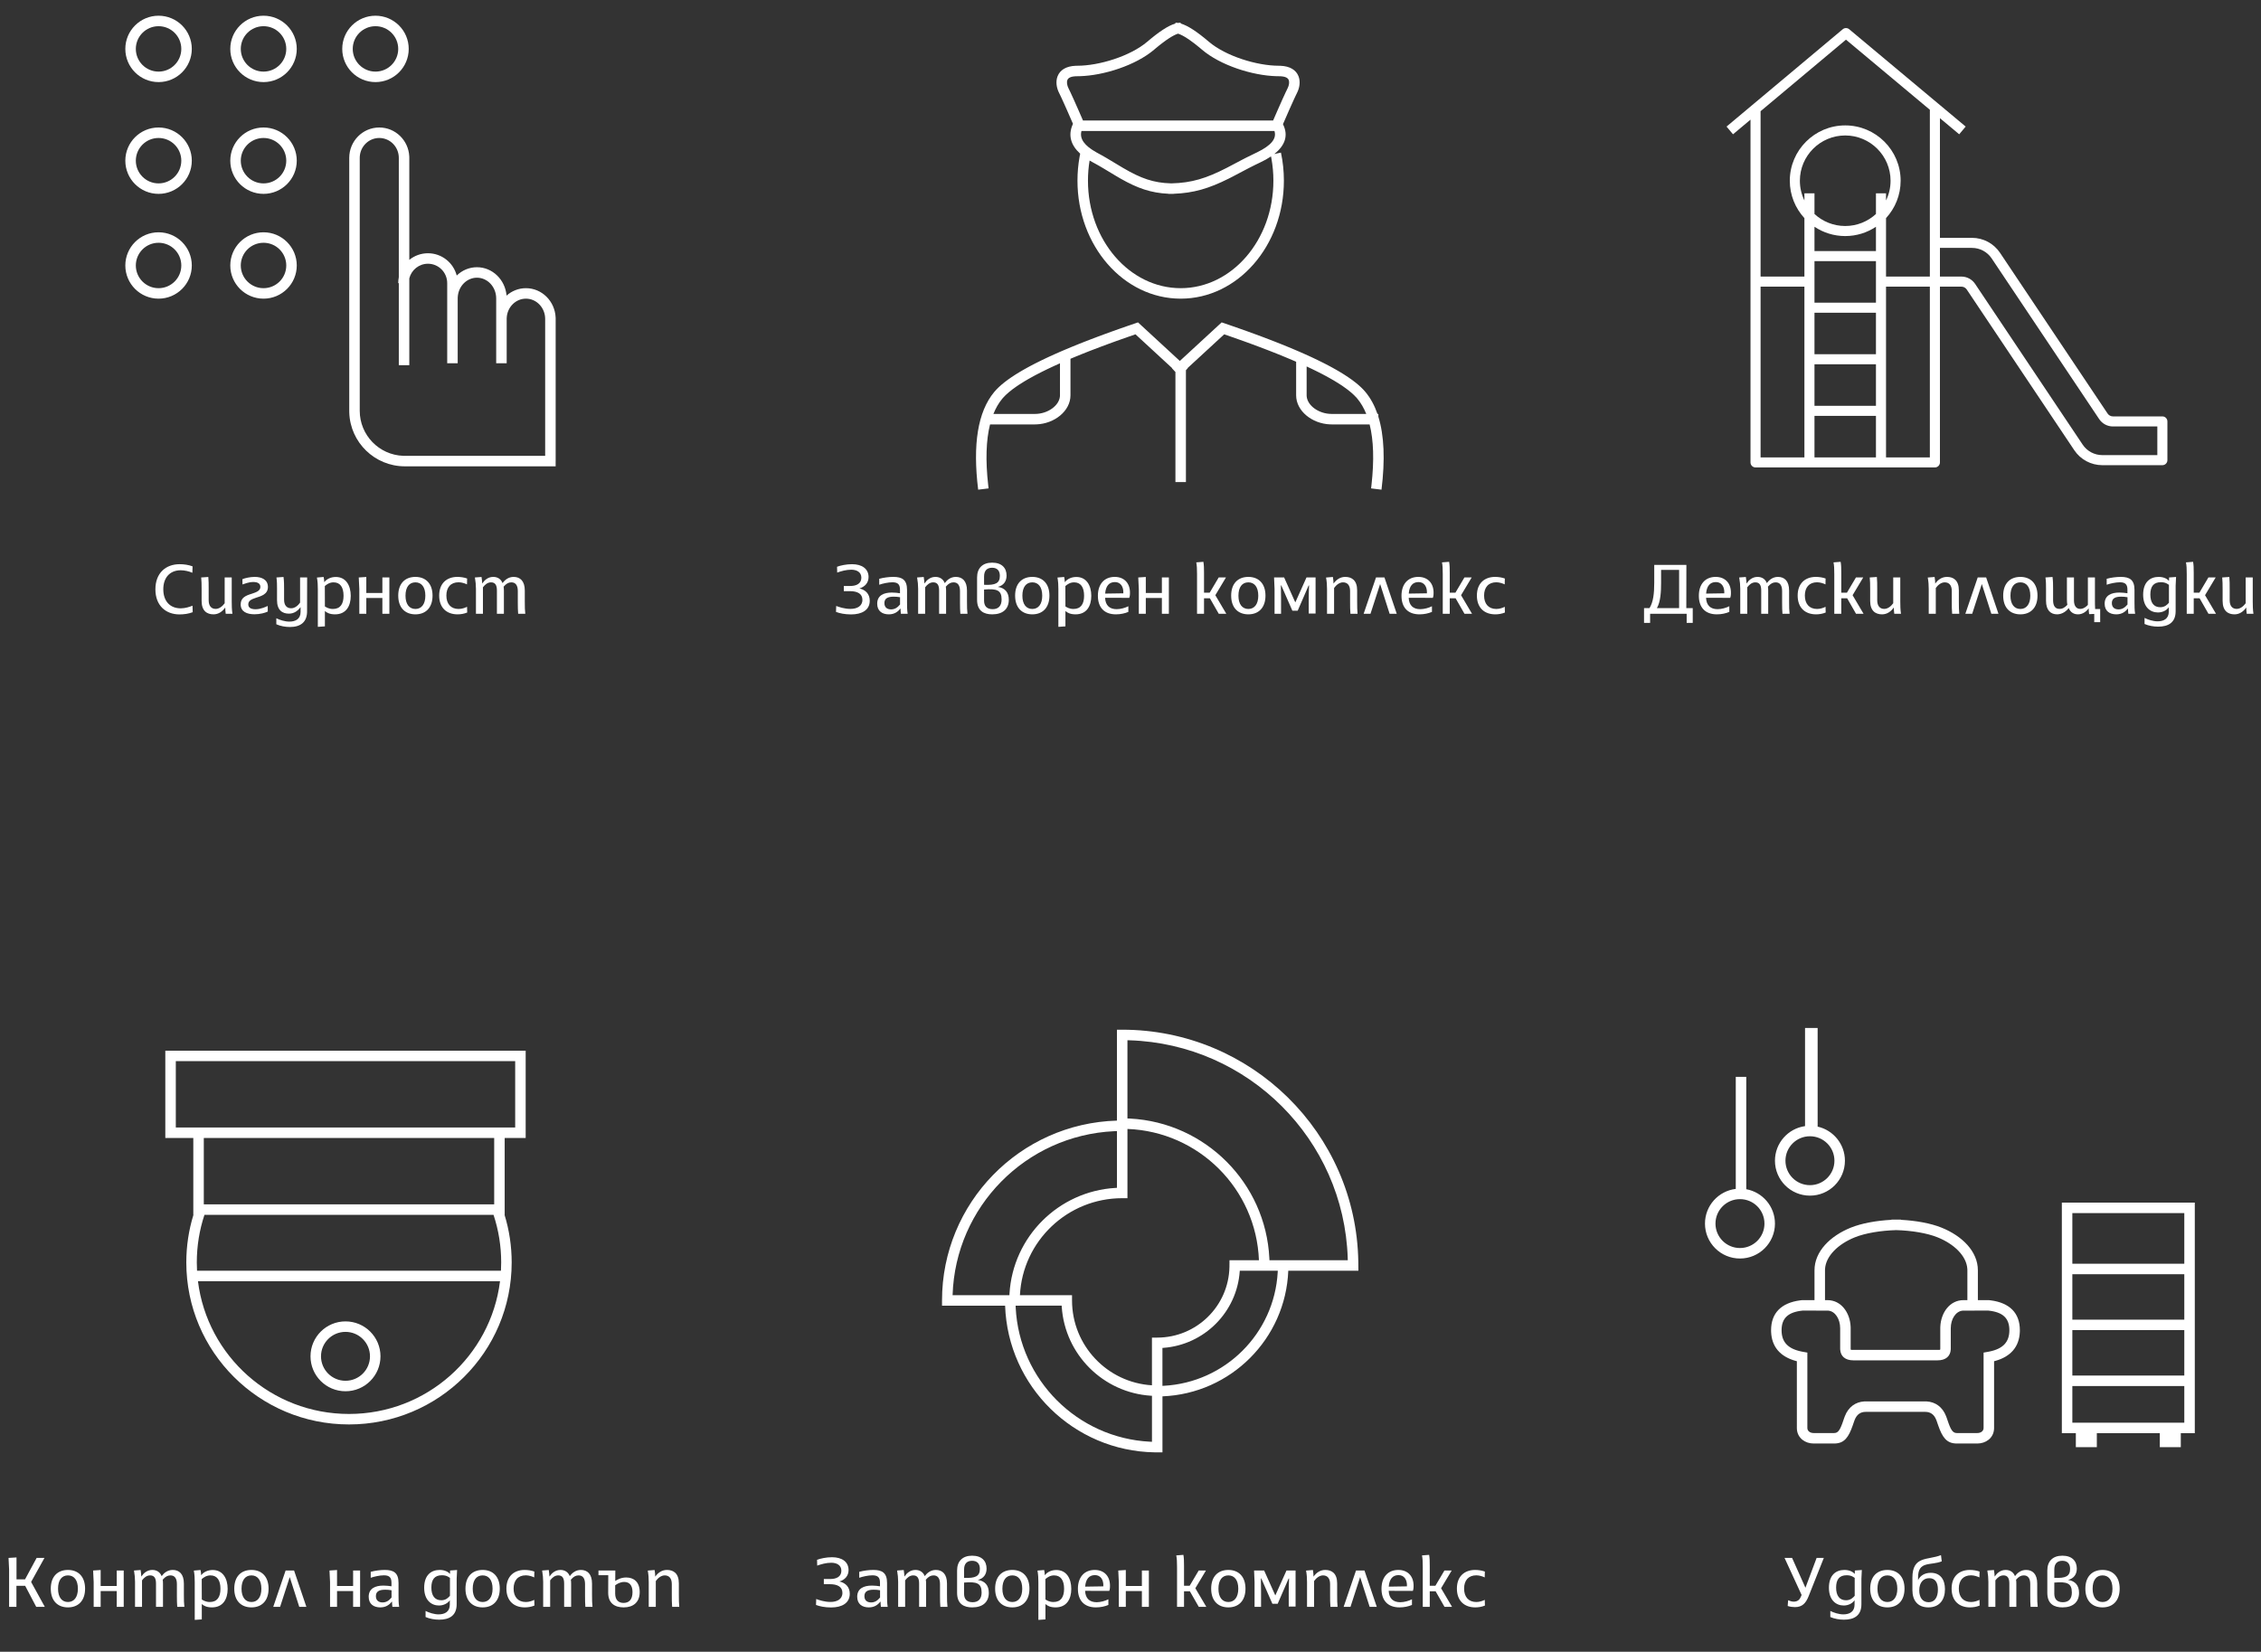 <svg width="453" height="331" viewBox="0 0 453 331" fill="none" xmlns="http://www.w3.org/2000/svg">
<rect x="0" y="0" width="453" height="331" fill="#333333" stroke="none"/>
<path fill-rule="evenodd" clip-rule="evenodd" d="M31.769 3.15C28.091 3.15 25.11 6.127 25.11 9.8C25.11 13.473 28.091 16.45 31.769 16.45C35.447 16.45 38.428 13.473 38.428 9.8C38.428 6.127 35.447 3.15 31.769 3.15ZM31.769 5.25C34.285 5.25 36.325 7.287 36.325 9.8C36.325 12.313 34.285 14.35 31.769 14.35C29.253 14.35 27.213 12.313 27.213 9.8C27.213 7.287 29.253 5.25 31.769 5.25ZM75.989 25.55C79.218 25.55 81.847 28.12 81.999 31.342L82.006 31.636V52.076C83.028 51.246 84.328 50.75 85.744 50.75C88.512 50.75 90.837 52.647 91.507 55.215C92.568 54.183 93.99 53.55 95.558 53.55C98.68 53.55 101.221 56.059 101.492 59.236C102.533 58.31 103.887 57.75 105.371 57.75C108.575 57.75 111.173 60.361 111.323 63.62L111.33 63.918V92.4H111.325V93.45H81.118C75.078 93.45 70.161 88.653 69.978 82.667L69.972 82.32V31.636C69.972 28.279 72.662 25.55 75.989 25.55ZM79.903 73.186V56.741H79.786C79.786 56.335 79.826 55.938 79.903 55.554V31.636C79.903 29.431 78.147 27.65 75.989 27.65C73.911 27.65 72.206 29.302 72.082 31.393L72.075 31.636V82.32C72.075 87.199 75.95 91.174 80.793 91.344L81.118 91.35H109.227V63.918C109.227 61.661 107.49 59.85 105.371 59.85C103.331 59.85 101.645 61.53 101.523 63.669L101.516 63.918V72.8H99.413V63.918V59.8C99.413 57.495 97.672 55.65 95.558 55.65C93.518 55.65 91.827 57.365 91.709 59.555L91.702 59.8V72.8H89.599V59.8V56.741C89.599 54.59 87.871 52.85 85.744 52.85C83.943 52.85 82.428 54.097 82.006 55.786V73.186H79.903ZM25.11 32.2C25.11 28.527 28.091 25.55 31.769 25.55C35.447 25.55 38.428 28.527 38.428 32.2C38.428 35.873 35.447 38.85 31.769 38.85C28.091 38.85 25.11 35.873 25.11 32.2ZM36.325 32.2C36.325 29.687 34.285 27.65 31.769 27.65C29.253 27.65 27.213 29.687 27.213 32.2C27.213 34.713 29.253 36.75 31.769 36.75C34.285 36.75 36.325 34.713 36.325 32.2ZM31.769 46.55C28.091 46.55 25.11 49.527 25.11 53.2C25.11 56.873 28.091 59.85 31.769 59.85C35.447 59.85 38.428 56.873 38.428 53.2C38.428 49.527 35.447 46.55 31.769 46.55ZM31.769 48.65C34.285 48.65 36.325 50.687 36.325 53.2C36.325 55.713 34.285 57.75 31.769 57.75C29.253 57.75 27.213 55.713 27.213 53.2C27.213 50.687 29.253 48.65 31.769 48.65ZM46.139 9.8C46.139 6.127 49.12 3.15 52.798 3.15C56.476 3.15 59.458 6.127 59.458 9.8C59.458 13.473 56.476 16.45 52.798 16.45C49.12 16.45 46.139 13.473 46.139 9.8ZM57.355 9.8C57.355 7.287 55.315 5.25 52.798 5.25C50.282 5.25 48.242 7.287 48.242 9.8C48.242 12.313 50.282 14.35 52.798 14.35C55.315 14.35 57.355 12.313 57.355 9.8ZM52.798 25.55C49.12 25.55 46.139 28.527 46.139 32.2C46.139 35.873 49.12 38.85 52.798 38.85C56.476 38.85 59.458 35.873 59.458 32.2C59.458 28.527 56.476 25.55 52.798 25.55ZM52.798 27.65C55.315 27.65 57.355 29.687 57.355 32.2C57.355 34.713 55.315 36.75 52.798 36.75C50.282 36.75 48.242 34.713 48.242 32.2C48.242 29.687 50.282 27.65 52.798 27.65ZM46.139 53.2C46.139 49.527 49.12 46.55 52.798 46.55C56.476 46.55 59.458 49.527 59.458 53.2C59.458 56.873 56.476 59.85 52.798 59.85C49.12 59.85 46.139 56.873 46.139 53.2ZM57.355 53.2C57.355 50.687 55.315 48.65 52.798 48.65C50.282 48.65 48.242 50.687 48.242 53.2C48.242 55.713 50.282 57.75 52.798 57.75C55.315 57.75 57.355 55.713 57.355 53.2ZM75.23 3.15C71.552 3.15 68.57 6.127 68.57 9.8C68.57 13.473 71.552 16.45 75.23 16.45C78.907 16.45 81.889 13.473 81.889 9.8C81.889 6.127 78.907 3.15 75.23 3.15ZM75.23 5.25C77.746 5.25 79.786 7.287 79.786 9.8C79.786 12.313 77.746 14.35 75.23 14.35C72.713 14.35 70.673 12.313 70.673 9.8C70.673 7.287 72.713 5.25 75.23 5.25Z" fill="white"/>
<path d="M35.965 123.126C36.875 123.126 37.841 122.986 38.611 122.678L38.569 121.376C37.995 121.614 37.099 121.908 36.217 121.908C34.019 121.908 32.717 120.424 32.717 118.086C32.717 115.79 34.005 114.278 36.217 114.278C36.987 114.278 37.925 114.502 38.541 114.782L38.583 113.494C37.771 113.186 36.833 113.06 35.993 113.06C33.249 113.06 31.135 114.796 31.135 118.1C31.135 121.362 33.221 123.126 35.965 123.126ZM46.568 123C46.442 122.146 46.428 121.306 46.428 120.508V115.72H45.014V120.886C44.608 121.446 43.964 122.02 43.208 122.02C42.354 122.02 41.808 121.446 41.808 120.284V118.044C41.808 117.092 41.808 116.308 41.738 115.622L40.31 115.72C40.38 116.378 40.394 117.106 40.394 118.24V120.424C40.394 122.426 41.472 123.112 42.774 123.112C43.768 123.112 44.566 122.552 45.126 121.74C45.14 122.16 45.168 122.608 45.224 123H46.568ZM50.991 123.098C52.069 123.098 53.119 122.818 53.651 122.552L53.637 121.432C53.329 121.572 52.251 122.09 51.229 122.09C50.263 122.09 49.745 121.782 49.745 121.11C49.745 120.41 50.347 120.102 51.229 119.808C52.349 119.444 53.679 119.108 53.679 117.61C53.665 116.168 52.461 115.608 51.019 115.608C50.109 115.608 49.101 115.846 48.569 116.056L48.583 117.12C48.905 117.022 49.815 116.63 50.739 116.63C51.607 116.63 52.167 116.924 52.167 117.61C52.167 118.408 51.327 118.688 50.403 118.996C49.241 119.346 48.219 119.78 48.219 121.11C48.219 122.58 49.465 123.098 50.991 123.098ZM58.093 125.646C60.151 125.646 61.593 124.736 61.523 122.328L61.537 115.72H60.123V120.76C59.731 121.334 59.073 121.894 58.345 121.894C57.449 121.894 56.917 121.306 56.917 120.158V118.016C56.917 117.33 56.917 116.42 56.805 115.622L55.391 115.72C55.503 116.504 55.503 117.274 55.503 117.988V120.284C55.503 122.286 56.581 122.972 57.883 122.972C58.919 122.972 59.675 122.412 60.221 121.656V122.622C60.221 124.05 59.213 124.568 57.967 124.568C57.085 124.568 56.049 124.246 55.363 123.896V125.1C56.203 125.478 57.183 125.646 58.093 125.646ZM67.278 115.622C66.326 115.622 65.472 116 64.968 116.672C64.954 116.322 64.912 115.972 64.842 115.622L63.498 115.734C63.652 116.574 63.68 117.274 63.68 118.058V125.618L65.094 125.52V122.44C65.458 122.776 66.06 123.112 67.124 123.112C69.35 123.112 70.274 121.446 70.274 119.402C70.274 117.344 69.322 115.622 67.278 115.622ZM66.704 122.034C65.836 122.034 65.346 121.67 65.094 121.53L65.08 117.442C65.5 117.078 66.046 116.7 66.83 116.7C68.16 116.7 68.832 117.68 68.832 119.388C68.832 121.04 68.174 122.034 66.704 122.034ZM76.611 115.72V118.828H73.391V115.622L71.879 115.72L71.991 118.03V123H73.391V119.836H76.611V123H78.011V115.72H76.611ZM83.232 123.112C85.262 123.112 86.662 121.81 86.662 119.36C86.662 116.924 85.276 115.608 83.232 115.608C81.174 115.608 79.788 116.91 79.788 119.36C79.788 121.81 81.188 123.112 83.232 123.112ZM83.232 122.034C82 122.034 81.244 121.068 81.244 119.374C81.244 117.638 82 116.7 83.232 116.7C84.45 116.7 85.22 117.638 85.22 119.374C85.22 121.068 84.45 122.034 83.232 122.034ZM91.673 123.112C92.289 123.112 92.947 123.014 93.605 122.748L93.577 121.6C93.185 121.796 92.555 122.034 91.883 122.034C90.315 122.034 89.433 120.998 89.433 119.346C89.433 117.708 90.301 116.686 91.883 116.686C92.527 116.686 93.185 116.924 93.563 117.106L93.591 115.93C93.017 115.72 92.303 115.608 91.645 115.608C89.531 115.608 87.991 116.868 87.991 119.346C87.991 121.852 89.545 123.112 91.673 123.112ZM105.242 123C105.158 122.342 105.144 121.614 105.144 120.48V118.338C105.144 116.42 104.206 115.608 102.904 115.608C101.854 115.608 101.112 116.252 100.692 116.854C100.37 116.056 99.726 115.608 98.816 115.608C97.752 115.608 97.038 116.294 96.618 116.938C96.59 116.504 96.548 116.056 96.478 115.622L95.148 115.72C95.288 116.546 95.358 117.232 95.358 117.988V123H96.758V117.694C97.178 117.148 97.682 116.7 98.382 116.7C99.236 116.7 99.558 117.288 99.558 118.324V123H100.958V118.366C100.958 118.086 100.944 117.82 100.902 117.568C101.448 116.924 101.91 116.7 102.456 116.7C103.31 116.7 103.744 117.316 103.744 118.436V120.774C103.744 121.628 103.758 122.37 103.814 123H105.242Z" fill="white"/>
<path fill-rule="evenodd" clip-rule="evenodd" d="M105.321 210.55H33.121V228.05H38.729V243.45H38.755C37.812 246.512 37.327 249.716 37.327 252.984C37.327 270.915 51.921 285.45 69.922 285.45C87.923 285.45 102.517 270.915 102.517 252.984C102.517 249.715 102.032 246.511 101.089 243.45H101.115V228.05H105.321V210.55ZM101.115 225.95H38.729H35.224V212.65H103.218V225.95H101.115ZM40.832 241.35V228.05H99.013V241.35H40.832ZM39.43 252.984C39.43 249.705 39.951 246.498 40.963 243.45H98.882L98.883 243.455C99.893 246.5 100.414 249.706 100.414 252.984C100.414 253.543 100.399 254.098 100.369 254.65H39.475C39.445 254.098 39.43 253.543 39.43 252.984ZM39.662 256.75C41.524 271.743 54.362 283.35 69.922 283.35C85.483 283.35 98.32 271.743 100.182 256.75H39.662ZM76.231 271.8C76.231 267.934 73.093 264.8 69.221 264.8C65.35 264.8 62.211 267.934 62.211 271.8C62.211 275.666 65.35 278.8 69.221 278.8C73.093 278.8 76.231 275.666 76.231 271.8ZM64.314 271.8C64.314 269.094 66.511 266.9 69.221 266.9C71.931 266.9 74.128 269.094 74.128 271.8C74.128 274.506 71.931 276.7 69.221 276.7C66.511 276.7 64.314 274.506 64.314 271.8Z" fill="white"/>
<path d="M6.233 317.016L8.907 312.2H7.339L5.015 316.498H3.307V312.102L1.711 312.2L1.823 314.51V322H3.293V317.786H5.043L7.255 322H8.977L6.233 317.016ZM13.617 322.112C15.647 322.112 17.047 320.81 17.047 318.36C17.047 315.924 15.661 314.608 13.617 314.608C11.559 314.608 10.173 315.91 10.173 318.36C10.173 320.81 11.573 322.112 13.617 322.112ZM13.617 321.034C12.385 321.034 11.629 320.068 11.629 318.374C11.629 316.638 12.385 315.7 13.617 315.7C14.835 315.7 15.605 316.638 15.605 318.374C15.605 320.068 14.835 321.034 13.617 321.034ZM23.388 314.72V317.828H20.168V314.622L18.656 314.72L18.768 317.03V322H20.168V318.836H23.388V322H24.788V314.72H23.388ZM36.939 322C36.855 321.342 36.841 320.614 36.841 319.48V317.338C36.841 315.42 35.903 314.608 34.601 314.608C33.551 314.608 32.809 315.252 32.389 315.854C32.067 315.056 31.423 314.608 30.513 314.608C29.449 314.608 28.735 315.294 28.315 315.938C28.287 315.504 28.245 315.056 28.175 314.622L26.845 314.72C26.985 315.546 27.055 316.232 27.055 316.988V322H28.455V316.694C28.875 316.148 29.379 315.7 30.079 315.7C30.933 315.7 31.255 316.288 31.255 317.324V322H32.655V317.366C32.655 317.086 32.641 316.82 32.599 316.568C33.145 315.924 33.607 315.7 34.153 315.7C35.007 315.7 35.441 316.316 35.441 317.436V319.774C35.441 320.628 35.455 321.37 35.511 322H36.939ZM42.615 314.622C41.663 314.622 40.809 315 40.306 315.672C40.291 315.322 40.249 314.972 40.179 314.622L38.836 314.734C38.989 315.574 39.017 316.274 39.017 317.058V324.618L40.431 324.52V321.44C40.795 321.776 41.398 322.112 42.462 322.112C44.688 322.112 45.611 320.446 45.611 318.402C45.611 316.344 44.66 314.622 42.615 314.622ZM42.041 321.034C41.173 321.034 40.684 320.67 40.431 320.53L40.417 316.442C40.837 316.078 41.383 315.7 42.167 315.7C43.498 315.7 44.169 316.68 44.169 318.388C44.169 320.04 43.511 321.034 42.041 321.034ZM50.38 322.112C52.41 322.112 53.81 320.81 53.81 318.36C53.81 315.924 52.424 314.608 50.38 314.608C48.322 314.608 46.936 315.91 46.936 318.36C46.936 320.81 48.336 322.112 50.38 322.112ZM50.38 321.034C49.148 321.034 48.392 320.068 48.392 318.374C48.392 316.638 49.148 315.7 50.38 315.7C51.598 315.7 52.368 316.638 52.368 318.374C52.368 320.068 51.598 321.034 50.38 321.034ZM61.383 322L58.919 314.72H57.225L54.748 322H56.12L58.051 316.036L59.956 322H61.383ZM70.747 314.72V317.828H67.527V314.622L66.015 314.72L66.127 317.03V322H67.527V318.836H70.747V322H72.147V314.72H70.747ZM79.973 322C79.847 321.258 79.847 320.446 79.847 319.718V317.212C79.847 315.182 78.867 314.608 77.089 314.608C76.207 314.608 75.129 314.748 74.275 314.986V316.176C74.961 315.938 76.067 315.686 76.921 315.686C77.999 315.686 78.433 316.106 78.433 317.17V317.884C77.971 317.814 77.397 317.744 76.823 317.744C75.171 317.744 73.869 318.318 73.869 319.984C73.869 321.454 74.877 322.112 76.193 322.112C77.313 322.112 77.985 321.608 78.545 320.936C78.545 321.3 78.573 321.664 78.615 322H79.973ZM76.641 321.118C75.983 321.118 75.311 320.81 75.311 319.858C75.311 318.934 75.955 318.57 77.173 318.57C77.565 318.57 78.027 318.598 78.447 318.682V320.138C77.915 320.768 77.383 321.118 76.641 321.118ZM87.995 324.576C90.025 324.576 91.495 323.764 91.495 321.482V316.372L91.579 314.622L90.179 314.72L90.165 315.406C89.829 315.028 89.157 314.608 88.093 314.608C86.371 314.608 84.985 315.658 84.985 318.178C84.985 320.67 86.427 321.734 87.939 321.734C88.863 321.734 89.675 321.328 90.123 320.684V321.552C90.123 322.98 89.129 323.512 87.869 323.512C86.987 323.512 85.951 323.176 85.265 322.826V324.044C86.105 324.408 87.085 324.576 87.995 324.576ZM88.415 320.684C87.099 320.684 86.427 319.746 86.427 318.15C86.427 316.54 87.057 315.672 88.541 315.672C89.535 315.672 89.941 316.078 90.151 316.204V319.788C89.829 320.152 89.339 320.684 88.415 320.684ZM96.701 322.112C98.731 322.112 100.131 320.81 100.131 318.36C100.131 315.924 98.745 314.608 96.701 314.608C94.643 314.608 93.257 315.91 93.257 318.36C93.257 320.81 94.657 322.112 96.701 322.112ZM96.701 321.034C95.469 321.034 94.713 320.068 94.713 318.374C94.713 316.638 95.469 315.7 96.701 315.7C97.919 315.7 98.689 316.638 98.689 318.374C98.689 320.068 97.919 321.034 96.701 321.034ZM105.142 322.112C105.758 322.112 106.416 322.014 107.074 321.748L107.046 320.6C106.654 320.796 106.024 321.034 105.352 321.034C103.784 321.034 102.902 319.998 102.902 318.346C102.902 316.708 103.77 315.686 105.352 315.686C105.996 315.686 106.654 315.924 107.032 316.106L107.06 314.93C106.486 314.72 105.772 314.608 105.114 314.608C103 314.608 101.46 315.868 101.46 318.346C101.46 320.852 103.014 322.112 105.142 322.112ZM118.711 322C118.627 321.342 118.613 320.614 118.613 319.48V317.338C118.613 315.42 117.675 314.608 116.373 314.608C115.323 314.608 114.581 315.252 114.161 315.854C113.839 315.056 113.195 314.608 112.285 314.608C111.221 314.608 110.507 315.294 110.087 315.938C110.059 315.504 110.017 315.056 109.947 314.622L108.617 314.72C108.757 315.546 108.827 316.232 108.827 316.988V322H110.227V316.694C110.647 316.148 111.151 315.7 111.851 315.7C112.705 315.7 113.027 316.288 113.027 317.324V322H114.427V317.366C114.427 317.086 114.413 316.82 114.371 316.568C114.917 315.924 115.379 315.7 115.925 315.7C116.779 315.7 117.213 316.316 117.213 317.436V319.774C117.213 320.628 117.227 321.37 117.283 322H118.711ZM124.961 322.112C126.851 322.112 128.167 321.104 128.167 319.046C128.167 316.946 126.921 316.12 125.465 316.12C124.485 316.12 123.729 316.512 123.267 316.82L123.281 314.72H119.907V315.658H121.867L121.853 319.172C121.853 321.3 123.197 322.112 124.961 322.112ZM124.919 321.216C123.925 321.216 123.267 320.614 123.253 319.368V317.688C123.617 317.422 124.233 317.016 125.073 317.016C126.095 317.016 126.725 317.674 126.725 319.046C126.725 320.6 125.983 321.216 124.919 321.216ZM129.977 322H131.391V316.834C131.783 316.274 132.441 315.7 133.183 315.7C134.051 315.7 134.597 316.274 134.597 317.436V319.522C134.597 320.446 134.597 321.286 134.667 322H136.095C136.025 321.342 136.011 320.614 136.011 319.494V317.296C136.011 315.294 134.933 314.608 133.631 314.608C132.609 314.608 131.825 315.168 131.279 315.952C131.265 315.518 131.237 315.056 131.153 314.622L129.781 314.734C129.935 315.574 129.977 316.274 129.977 317.058V322Z" fill="white"/>
<path fill-rule="evenodd" clip-rule="evenodd" d="M229.869 8.352C232.219 6.349 234.058 5.133 235.5 4.714V4.55L235.708 4.557C235.812 4.564 235.918 4.577 236.027 4.594C236.136 4.577 236.242 4.564 236.346 4.557L236.554 4.55V4.714C237.996 5.133 239.835 6.349 242.185 8.352C245.603 11.268 251.86 13.175 256.218 13.175L256.554 13.182C258.424 13.261 259.68 14.006 260.174 15.307C260.57 16.354 260.386 17.597 259.845 18.658L259.717 18.913L259.558 19.245L259.269 19.864L258.363 21.874L257.046 24.889L257.074 24.943C258.154 27.136 257.49 29.143 255.307 30.865L256.643 30.581C257.033 32.409 257.232 34.294 257.232 36.208C257.232 49.235 248.01 59.85 236.554 59.85C225.097 59.85 215.875 49.235 215.875 36.208C215.875 34.59 216.017 32.992 216.297 31.432L216.42 30.799C214.546 29.097 213.981 27.137 214.887 25.011L214.976 24.815L213.691 21.874L212.785 19.864L212.496 19.245L212.337 18.913L212.209 18.658C211.668 17.597 211.484 16.354 211.88 15.307C212.374 14.006 213.63 13.261 215.5 13.182L215.837 13.175C220.194 13.175 226.451 11.268 229.869 8.352ZM255.913 22.222L255.073 24.15H235.152H234.084H216.981L216.141 22.222L215.113 19.902L214.462 18.485L214.083 17.704C213.787 17.125 213.69 16.466 213.847 16.051C214.025 15.581 214.584 15.275 215.837 15.275L216.325 15.269C221.106 15.137 227.527 13.112 231.235 9.949C231.347 9.853 231.458 9.76 231.568 9.668L232.209 9.143L232.815 8.668C233.109 8.443 233.39 8.238 233.656 8.05L234.171 7.701C234.926 7.208 235.55 6.889 236.027 6.743C236.504 6.889 237.128 7.208 237.883 7.701L238.398 8.05C238.664 8.238 238.945 8.443 239.239 8.668L239.845 9.143L240.486 9.668C240.596 9.76 240.707 9.853 240.819 9.949C244.527 13.112 250.948 15.137 255.729 15.269L256.218 15.275C257.47 15.275 258.029 15.581 258.207 16.051C258.364 16.466 258.267 17.125 257.971 17.704L257.592 18.485L256.941 19.902L255.913 22.222ZM252.429 32.583C253.268 32.191 254.01 31.778 254.651 31.344L254.73 31.744C254.995 33.2 255.129 34.694 255.129 36.208C255.129 48.136 246.777 57.75 236.554 57.75C226.33 57.75 217.978 48.136 217.978 36.208C217.978 34.84 218.088 33.49 218.304 32.169C218.525 32.3 218.755 32.43 218.994 32.558L219.385 32.769C219.647 32.913 219.912 33.062 220.188 33.22L221.05 33.724L223.471 35.182L224.49 35.78C227.902 37.725 230.612 38.671 234.084 38.827V38.85C234.276 38.85 234.465 38.848 234.652 38.845C234.817 38.848 234.983 38.85 235.152 38.85V38.832C239.14 38.694 242.229 37.76 246.145 35.807L246.907 35.419L250.072 33.753L250.577 33.492L251.526 33.016L252.429 32.583ZM234.698 36.744L234.653 36.744L234.621 36.744C231.133 36.661 228.563 35.742 225.015 33.656L221.668 31.65L220.808 31.157C220.53 31 220.258 30.851 219.986 30.706L219.675 30.536C217.255 29.18 216.33 27.848 216.644 26.392L216.68 26.25H234.084H235.152H255.339L255.375 26.375C255.752 27.809 254.703 29.139 251.872 30.521L251.538 30.681C250.918 30.97 250.299 31.275 249.621 31.622L248.833 32.03L245.797 33.628C241.711 35.729 238.736 36.66 234.698 36.744ZM236.384 72.332L228.004 64.604L225.817 65.354L224.267 65.896L222.762 66.432L221.302 66.963L219.886 67.488L218.515 68.008L217.188 68.523L215.906 69.032L214.668 69.536L213.474 70.035L212.325 70.528L211.221 71.016L210.16 71.499C209.987 71.58 209.816 71.659 209.647 71.739L208.653 72.215L207.703 72.685C207.548 72.763 207.396 72.841 207.245 72.918L206.361 73.381C206.217 73.458 206.076 73.535 205.936 73.611L205.118 74.067L204.345 74.517C201.965 75.937 200.248 77.284 199.187 78.565C195.897 82.535 194.863 89.061 195.98 98.128L198.067 97.872L197.986 97.184C197.433 92.262 197.564 88.218 198.359 85.05H207.348L207.659 85.044C211.276 84.905 214.473 82.366 214.473 79.214V71.896L214.503 71.883L215.665 71.399L216.871 70.91L218.12 70.415C218.332 70.333 218.546 70.249 218.761 70.166L220.75 69.409L222.131 68.897L223.555 68.379L225.773 67.593L227.497 66.996L234.834 73.761L234.801 73.792L235.502 74.55V96.6H237.605V74.184L237.968 73.792L237.934 73.761L245.272 66.996L246.995 67.593L249.214 68.379L250.638 68.897L252.018 69.409L254.008 70.166C254.223 70.249 254.437 70.333 254.649 70.415L255.898 70.91L257.104 71.399L258.266 71.883L259.384 72.36L259.686 72.493V79.214C259.686 82.366 262.882 84.905 266.499 85.044L266.81 85.05H274.41C275.205 88.218 275.336 92.262 274.783 97.184L274.702 97.872L276.789 98.128C277.527 92.142 277.327 87.263 276.159 83.496V82.95H275.98C275.392 81.247 274.594 79.785 273.582 78.565C272.521 77.284 270.804 75.937 268.424 74.517L267.651 74.067L266.833 73.611C266.693 73.535 266.551 73.458 266.408 73.381L265.524 72.918C265.373 72.841 265.221 72.763 265.066 72.685L264.116 72.215L263.122 71.739C262.953 71.659 262.782 71.58 262.608 71.499L261.548 71.016L260.443 70.528L259.294 70.035L258.101 69.536L256.863 69.032L255.581 68.523L254.254 68.008L252.883 67.488L251.467 66.963L250.007 66.432L248.502 65.896L246.952 65.354L244.765 64.604L236.384 72.332ZM261.789 79.214V73.436L261.986 73.528L262.951 73.984L263.871 74.435C264.02 74.509 264.168 74.584 264.314 74.658L265.168 75.099C265.307 75.172 265.444 75.245 265.579 75.317L266.366 75.75C266.494 75.821 266.62 75.892 266.744 75.963L267.465 76.386C267.815 76.596 268.148 76.803 268.464 77.008L269.075 77.416C270.252 78.223 271.163 78.993 271.807 79.722L271.962 79.904C272.672 80.76 273.264 81.776 273.736 82.95H266.81C264.218 82.95 261.95 81.279 261.797 79.414L261.789 79.214ZM212.37 72.806L212.311 72.832L211.281 73.297C211.113 73.374 210.947 73.451 210.782 73.528L209.818 73.984L208.898 74.435C208.749 74.509 208.601 74.584 208.455 74.658L207.601 75.099C207.462 75.172 207.325 75.245 207.19 75.317L206.403 75.75C206.275 75.821 206.149 75.892 206.025 75.963L205.304 76.386C204.954 76.596 204.621 76.803 204.305 77.008L203.694 77.416C202.517 78.223 201.606 78.993 200.962 79.722L200.807 79.904C200.097 80.76 199.505 81.776 199.033 82.95H207.348C209.94 82.95 212.208 81.279 212.362 79.414L212.37 79.214V72.806Z" fill="white"/>
<path d="M172.185 117.918C173.249 117.61 174.033 116.812 174.019 115.608C174.005 113.984 172.703 113.06 170.701 113.06C169.567 113.06 168.391 113.312 167.705 113.578L167.733 114.74C168.517 114.46 169.539 114.166 170.547 114.166C171.583 114.166 172.577 114.6 172.577 115.776C172.563 116.994 171.541 117.428 170.337 117.428H169.063V118.464H170.281C171.765 118.464 172.787 118.968 172.787 120.2C172.787 121.502 171.667 122.02 170.393 122.02C169.147 122.02 168.069 121.628 167.537 121.432L167.495 122.622C168.181 122.888 169.217 123.126 170.519 123.126C172.661 123.126 174.257 122.272 174.257 120.382C174.257 119.066 173.459 118.212 172.185 117.918ZM181.855 123C181.729 122.258 181.729 121.446 181.729 120.718V118.212C181.729 116.182 180.749 115.608 178.971 115.608C178.089 115.608 177.011 115.748 176.157 115.986V117.176C176.843 116.938 177.949 116.686 178.803 116.686C179.881 116.686 180.315 117.106 180.315 118.17V118.884C179.853 118.814 179.279 118.744 178.705 118.744C177.053 118.744 175.751 119.318 175.751 120.984C175.751 122.454 176.759 123.112 178.075 123.112C179.195 123.112 179.867 122.608 180.427 121.936C180.427 122.3 180.455 122.664 180.497 123H181.855ZM178.523 122.118C177.865 122.118 177.193 121.81 177.193 120.858C177.193 119.934 177.837 119.57 179.055 119.57C179.447 119.57 179.909 119.598 180.329 119.682V121.138C179.797 121.768 179.265 122.118 178.523 122.118ZM193.837 123C193.753 122.342 193.739 121.614 193.739 120.48V118.338C193.739 116.42 192.801 115.608 191.499 115.608C190.449 115.608 189.707 116.252 189.287 116.854C188.965 116.056 188.321 115.608 187.411 115.608C186.347 115.608 185.633 116.294 185.213 116.938C185.185 116.504 185.143 116.056 185.073 115.622L183.743 115.72C183.883 116.546 183.953 117.232 183.953 117.988V123H185.353V117.694C185.773 117.148 186.277 116.7 186.977 116.7C187.831 116.7 188.153 117.288 188.153 118.324V123H189.553V118.366C189.553 118.086 189.539 117.82 189.497 117.568C190.043 116.924 190.505 116.7 191.051 116.7C191.905 116.7 192.339 117.316 192.339 118.436V120.774C192.339 121.628 192.353 122.37 192.409 123H193.837ZM199.92 117.61C201.11 117.316 201.67 116.448 201.67 115.342C201.67 113.844 200.746 112.752 198.772 112.752C196.84 112.752 195.762 113.872 195.762 115.706V120.2C195.762 122.468 197.176 123.112 198.8 123.112C200.886 123.112 202.118 122.062 202.118 120.2C202.118 118.702 201.348 117.82 199.92 117.61ZM197.162 115.538C197.162 114.362 197.736 113.774 198.772 113.774C199.766 113.774 200.326 114.334 200.326 115.398C200.326 116.868 199.444 117.302 197.162 117.19V115.538ZM198.87 122.076C197.638 122.076 197.162 121.362 197.162 120.368V118.142C199.71 117.918 200.676 118.268 200.676 120.13C200.676 121.362 200.074 122.076 198.87 122.076ZM206.827 123.112C208.857 123.112 210.257 121.81 210.257 119.36C210.257 116.924 208.871 115.608 206.827 115.608C204.769 115.608 203.383 116.91 203.383 119.36C203.383 121.81 204.783 123.112 206.827 123.112ZM206.827 122.034C205.595 122.034 204.839 121.068 204.839 119.374C204.839 117.638 205.595 116.7 206.827 116.7C208.045 116.7 208.815 117.638 208.815 119.374C208.815 121.068 208.045 122.034 206.827 122.034ZM215.647 115.622C214.695 115.622 213.841 116 213.337 116.672C213.323 116.322 213.281 115.972 213.211 115.622L211.867 115.734C212.021 116.574 212.049 117.274 212.049 118.058V125.618L213.463 125.52V122.44C213.827 122.776 214.429 123.112 215.493 123.112C217.719 123.112 218.643 121.446 218.643 119.402C218.643 117.344 217.691 115.622 215.647 115.622ZM215.073 122.034C214.205 122.034 213.715 121.67 213.463 121.53L213.449 117.442C213.869 117.078 214.415 116.7 215.199 116.7C216.529 116.7 217.201 117.68 217.201 119.388C217.201 121.04 216.543 122.034 215.073 122.034ZM223.341 115.608C221.255 115.608 219.967 117.05 219.967 119.388C219.967 121.67 221.185 123.112 223.579 123.112C224.517 123.112 225.385 122.916 226.071 122.622V121.488C225.455 121.81 224.503 122.076 223.733 122.076C222.319 122.076 221.479 121.334 221.409 119.794L226.253 119.808C226.309 119.682 226.393 119.346 226.393 118.968C226.477 116.952 225.301 115.608 223.341 115.608ZM221.423 118.954C221.535 117.442 222.207 116.644 223.383 116.644C224.503 116.644 225.133 117.554 225.063 118.898L221.423 118.954ZM232.786 115.72V118.828H229.566V115.622L228.054 115.72L228.166 118.03V123H229.566V119.836H232.786V123H234.186V115.72H232.786ZM243.498 119.276L245.626 115.72H244.17L242.364 118.772H241.23V114.796C241.23 113.872 241.216 113.228 241.104 112.584L239.676 112.696C239.802 113.354 239.83 113.956 239.83 115.062V123H241.23V119.892H242.406L244.184 123H245.696L243.498 119.276ZM250.113 123.112C252.143 123.112 253.543 121.81 253.543 119.36C253.543 116.924 252.157 115.608 250.113 115.608C248.055 115.608 246.669 116.91 246.669 119.36C246.669 121.81 248.069 123.112 250.113 123.112ZM250.113 122.034C248.881 122.034 248.125 121.068 248.125 119.374C248.125 117.638 248.881 116.7 250.113 116.7C251.331 116.7 252.101 117.638 252.101 119.374C252.101 121.068 251.331 122.034 250.113 122.034ZM261.76 115.72L259.52 120.718L257.28 115.72H255.264L255.362 118.03V123H256.664V119.934C256.664 119.29 256.65 118.506 256.636 117.792V117.316L256.706 117.302L258.932 122.384H259.996L262.194 117.316L262.278 117.33C262.236 118.17 262.208 119.15 262.208 119.976V122.944H263.58V115.72H261.76ZM265.875 123H267.289V117.834C267.681 117.274 268.339 116.7 269.081 116.7C269.949 116.7 270.495 117.274 270.495 118.436V120.522C270.495 121.446 270.495 122.286 270.565 123H271.993C271.923 122.342 271.909 121.614 271.909 120.494V118.296C271.909 116.294 270.831 115.608 269.529 115.608C268.507 115.608 267.723 116.168 267.177 116.952C267.163 116.518 267.135 116.056 267.051 115.622L265.679 115.734C265.833 116.574 265.875 117.274 265.875 118.058V123ZM279.846 123L277.382 115.72H275.688L273.21 123H274.582L276.514 117.036L278.418 123H279.846ZM284.168 115.608C282.082 115.608 280.794 117.05 280.794 119.388C280.794 121.67 282.012 123.112 284.406 123.112C285.344 123.112 286.212 122.916 286.898 122.622V121.488C286.282 121.81 285.33 122.076 284.56 122.076C283.146 122.076 282.306 121.334 282.236 119.794L287.08 119.808C287.136 119.682 287.22 119.346 287.22 118.968C287.304 116.952 286.128 115.608 284.168 115.608ZM282.25 118.954C282.362 117.442 283.034 116.644 284.21 116.644C285.33 116.644 285.96 117.554 285.89 118.898L282.25 118.954ZM292.73 119.276L294.858 115.72H293.402L291.596 118.772H290.462V114.796C290.462 113.872 290.448 113.228 290.336 112.584L288.908 112.696C289.034 113.354 289.062 113.956 289.062 115.062V123H290.462V119.892H291.638L293.416 123H294.928L292.73 119.276ZM299.583 123.112C300.199 123.112 300.857 123.014 301.515 122.748L301.487 121.6C301.095 121.796 300.465 122.034 299.793 122.034C298.225 122.034 297.343 120.998 297.343 119.346C297.343 117.708 298.211 116.686 299.793 116.686C300.437 116.686 301.095 116.924 301.473 117.106L301.501 115.93C300.927 115.72 300.213 115.608 299.555 115.608C297.441 115.608 295.901 116.868 295.901 119.346C295.901 121.852 297.455 123.112 299.583 123.112Z" fill="white"/>
<path fill-rule="evenodd" clip-rule="evenodd" d="M388.673 92.666C388.673 93.222 388.221 93.674 387.664 93.674H376.863H362.53H351.729C351.172 93.674 350.72 93.222 350.72 92.666V23.977L347.218 26.911L345.92 25.366L351.049 21.07C351.059 21.06 351.07 21.051 351.08 21.043L369.199 5.861C369.573 5.547 370.12 5.547 370.496 5.86L388.311 20.752L388.312 20.751L393.83 25.364L392.534 26.909L388.673 23.682V47.663H395.09C397.355 47.663 399.458 48.786 400.716 50.666L406.449 59.234L422.26 82.868C422.501 83.228 422.904 83.444 423.337 83.444H433.238C433.796 83.444 434.248 83.895 434.248 84.452V92.213C434.248 92.769 433.796 93.22 433.238 93.22H421.214C418.949 93.22 416.846 92.097 415.588 90.216L394.045 58.016C393.804 57.656 393.401 57.44 392.968 57.44H388.673V92.666ZM386.654 91.658H377.873V57.44H386.654V91.658ZM386.654 55.424H377.873V43.712C379.689 41.737 380.8 39.105 380.8 36.218C380.8 30.105 375.819 25.13 369.697 25.13C363.574 25.13 358.593 30.105 358.593 36.218C358.593 39.105 359.704 41.737 361.52 43.712V55.424H352.739V22.284L369.849 7.949L386.654 21.996V55.424ZM377.873 38.738V40.171C378.455 38.976 378.781 37.634 378.781 36.218C378.781 31.215 374.706 27.146 369.697 27.146C364.687 27.146 360.612 31.215 360.612 36.218C360.612 37.634 360.938 38.976 361.52 40.171V38.738H363.539V42.883C365.159 44.376 367.323 45.29 369.697 45.29C372.07 45.29 374.234 44.376 375.854 42.883V38.738H377.873ZM369.697 47.306C367.421 47.306 365.302 46.618 363.539 45.441V50.314H375.854V45.441C374.091 46.618 371.972 47.306 369.697 47.306ZM363.539 52.33V60.65H375.854V52.33H363.539ZM363.539 70.986V62.666H375.854V70.986H363.539ZM363.539 73.002V81.322H375.854V73.002H363.539ZM363.539 91.658V83.338H375.854V91.658H363.539ZM361.52 57.44V91.658H352.739V57.44H361.52ZM399.038 51.785L404.77 60.353L420.581 83.988C421.198 84.908 422.228 85.459 423.337 85.459H432.229V91.204H421.214C419.626 91.204 418.15 90.417 417.268 89.098L395.724 56.894C395.107 55.974 394.078 55.423 392.968 55.423H388.674V49.678H395.09C396.68 49.678 398.156 50.466 399.038 51.785Z" fill="white"/>
<path d="M337.859 121.866L337.873 113.2H331.433V116.77C331.433 118.954 331.237 120.662 330.481 121.866H329.389V124.82H330.607V123H337.929V124.82H339.147V121.866H337.859ZM331.965 121.866C332.721 120.592 332.805 118.45 332.805 116.826V114.208H336.417V121.866H331.965ZM343.745 115.608C341.659 115.608 340.371 117.05 340.371 119.388C340.371 121.67 341.589 123.112 343.983 123.112C344.921 123.112 345.789 122.916 346.475 122.622V121.488C345.859 121.81 344.907 122.076 344.137 122.076C342.723 122.076 341.883 121.334 341.813 119.794L346.657 119.808C346.713 119.682 346.797 119.346 346.797 118.968C346.881 116.952 345.705 115.608 343.745 115.608ZM341.827 118.954C341.939 117.442 342.611 116.644 343.787 116.644C344.907 116.644 345.537 117.554 345.467 118.898L341.827 118.954ZM358.551 123C358.467 122.342 358.453 121.614 358.453 120.48V118.338C358.453 116.42 357.515 115.608 356.213 115.608C355.163 115.608 354.421 116.252 354.001 116.854C353.679 116.056 353.035 115.608 352.125 115.608C351.061 115.608 350.347 116.294 349.927 116.938C349.899 116.504 349.857 116.056 349.787 115.622L348.457 115.72C348.597 116.546 348.667 117.232 348.667 117.988V123H350.067V117.694C350.487 117.148 350.991 116.7 351.691 116.7C352.545 116.7 352.867 117.288 352.867 118.324V123H354.267V118.366C354.267 118.086 354.253 117.82 354.211 117.568C354.757 116.924 355.219 116.7 355.765 116.7C356.619 116.7 357.053 117.316 357.053 118.436V120.774C357.053 121.628 357.067 122.37 357.123 123H358.551ZM363.85 123.112C364.466 123.112 365.124 123.014 365.782 122.748L365.754 121.6C365.362 121.796 364.732 122.034 364.06 122.034C362.492 122.034 361.61 120.998 361.61 119.346C361.61 117.708 362.478 116.686 364.06 116.686C364.704 116.686 365.362 116.924 365.74 117.106L365.768 115.93C365.194 115.72 364.48 115.608 363.822 115.608C361.708 115.608 360.168 116.868 360.168 119.346C360.168 121.852 361.722 123.112 363.85 123.112ZM371.175 119.276L373.303 115.72H371.847L370.041 118.772H368.907V114.796C368.907 113.872 368.893 113.228 368.781 112.584L367.353 112.696C367.479 113.354 367.507 113.956 367.507 115.062V123H368.907V119.892H370.083L371.861 123H373.373L371.175 119.276ZM380.869 123C380.743 122.146 380.729 121.306 380.729 120.508V115.72H379.315V120.886C378.909 121.446 378.265 122.02 377.509 122.02C376.655 122.02 376.109 121.446 376.109 120.284V118.044C376.109 117.092 376.109 116.308 376.039 115.622L374.611 115.72C374.681 116.378 374.695 117.106 374.695 118.24V120.424C374.695 122.426 375.773 123.112 377.075 123.112C378.069 123.112 378.867 122.552 379.427 121.74C379.441 122.16 379.469 122.608 379.525 123H380.869ZM386.429 123H387.843V117.834C388.235 117.274 388.893 116.7 389.635 116.7C390.503 116.7 391.049 117.274 391.049 118.436V120.522C391.049 121.446 391.049 122.286 391.119 123H392.547C392.477 122.342 392.463 121.614 392.463 120.494V118.296C392.463 116.294 391.385 115.608 390.083 115.608C389.061 115.608 388.277 116.168 387.731 116.952C387.717 116.518 387.689 116.056 387.605 115.622L386.233 115.734C386.387 116.574 386.429 117.274 386.429 118.058V123ZM400.4 123L397.936 115.72H396.242L393.764 123H395.136L397.068 117.036L398.972 123H400.4ZM404.791 123.112C406.821 123.112 408.221 121.81 408.221 119.36C408.221 116.924 406.835 115.608 404.791 115.608C402.733 115.608 401.347 116.91 401.347 119.36C401.347 121.81 402.747 123.112 404.791 123.112ZM404.791 122.034C403.559 122.034 402.803 121.068 402.803 119.374C402.803 117.638 403.559 116.7 404.791 116.7C406.009 116.7 406.779 117.638 406.779 119.374C406.779 121.068 406.009 122.034 404.791 122.034ZM419.589 124.68H420.779V122.048H419.771C419.729 121.474 419.729 120.858 419.729 120.312V115.72H418.315V121.222C417.909 121.642 417.419 122.02 416.761 122.02C415.991 122.02 415.529 121.39 415.529 120.34V115.72H414.115V120.158C414.115 120.48 414.143 120.942 414.199 121.208C413.695 121.74 413.261 122.02 412.617 122.02C411.777 122.02 411.343 121.404 411.343 120.284V117.918C411.343 117.218 411.343 116.42 411.231 115.622L409.817 115.72C409.929 116.504 409.929 117.274 409.929 118.002V120.382C409.929 122.3 410.853 123.112 412.169 123.112C413.261 123.098 414.073 122.384 414.479 121.852C414.843 122.776 415.571 123.112 416.341 123.112C417.335 123.112 418.105 122.454 418.469 121.894C418.483 122.3 418.511 122.692 418.567 123.07L419.589 123.028V124.68ZM427.78 123C427.654 122.258 427.654 121.446 427.654 120.718V118.212C427.654 116.182 426.674 115.608 424.896 115.608C424.014 115.608 422.936 115.748 422.082 115.986V117.176C422.768 116.938 423.874 116.686 424.728 116.686C425.806 116.686 426.24 117.106 426.24 118.17V118.884C425.778 118.814 425.204 118.744 424.63 118.744C422.978 118.744 421.676 119.318 421.676 120.984C421.676 122.454 422.684 123.112 424 123.112C425.12 123.112 425.792 122.608 426.352 121.936C426.352 122.3 426.38 122.664 426.422 123H427.78ZM424.448 122.118C423.79 122.118 423.118 121.81 423.118 120.858C423.118 119.934 423.762 119.57 424.98 119.57C425.372 119.57 425.834 119.598 426.254 119.682V121.138C425.722 121.768 425.19 122.118 424.448 122.118ZM432.398 125.576C434.428 125.576 435.898 124.764 435.898 122.482V117.372L435.982 115.622L434.582 115.72L434.568 116.406C434.232 116.028 433.56 115.608 432.496 115.608C430.774 115.608 429.388 116.658 429.388 119.178C429.388 121.67 430.83 122.734 432.342 122.734C433.266 122.734 434.078 122.328 434.526 121.684V122.552C434.526 123.98 433.532 124.512 432.272 124.512C431.39 124.512 430.354 124.176 429.668 123.826V125.044C430.508 125.408 431.488 125.576 432.398 125.576ZM432.818 121.684C431.502 121.684 430.83 120.746 430.83 119.15C430.83 117.54 431.46 116.672 432.944 116.672C433.938 116.672 434.344 117.078 434.554 117.204V120.788C434.232 121.152 433.742 121.684 432.818 121.684ZM441.79 119.276L443.918 115.72H442.462L440.656 118.772H439.522V114.796C439.522 113.872 439.508 113.228 439.396 112.584L437.968 112.696C438.094 113.354 438.122 113.956 438.122 115.062V123H439.522V119.892H440.698L442.476 123H443.988L441.79 119.276ZM451.485 123C451.359 122.146 451.345 121.306 451.345 120.508V115.72H449.931V120.886C449.525 121.446 448.881 122.02 448.125 122.02C447.271 122.02 446.725 121.446 446.725 120.284V118.044C446.725 117.092 446.725 116.308 446.655 115.622L445.227 115.72C445.297 116.378 445.311 117.106 445.311 118.24V120.424C445.311 122.426 446.389 123.112 447.691 123.112C448.685 123.112 449.483 122.552 450.043 121.74C450.057 122.16 450.085 122.608 450.141 123H451.485Z" fill="white"/>
<path d="M359.627 322.056C361.125 322.056 361.811 321.244 362.371 319.858L365.409 312.2H363.967L361.727 318.178L359.053 312.2H357.541L360.957 319.62L360.831 319.928C360.593 320.502 360.229 320.964 359.361 320.964C358.983 320.964 358.647 320.824 358.255 320.684L358.171 321.832C358.619 321.986 359.193 322.056 359.627 322.056ZM369.441 324.576C371.471 324.576 372.941 323.764 372.941 321.482V316.372L373.025 314.622L371.625 314.72L371.611 315.406C371.275 315.028 370.603 314.608 369.539 314.608C367.817 314.608 366.431 315.658 366.431 318.178C366.431 320.67 367.873 321.734 369.385 321.734C370.309 321.734 371.121 321.328 371.569 320.684V321.552C371.569 322.98 370.575 323.512 369.315 323.512C368.433 323.512 367.397 323.176 366.711 322.826V324.044C367.551 324.408 368.531 324.576 369.441 324.576ZM369.861 320.684C368.545 320.684 367.873 319.746 367.873 318.15C367.873 316.54 368.503 315.672 369.987 315.672C370.981 315.672 371.387 316.078 371.597 316.204V319.788C371.275 320.152 370.785 320.684 369.861 320.684ZM378.147 322.112C380.177 322.112 381.577 320.81 381.577 318.36C381.577 315.924 380.191 314.608 378.147 314.608C376.089 314.608 374.703 315.91 374.703 318.36C374.703 320.81 376.103 322.112 378.147 322.112ZM378.147 321.034C376.915 321.034 376.159 320.068 376.159 318.374C376.159 316.638 376.915 315.7 378.147 315.7C379.365 315.7 380.135 316.638 380.135 318.374C380.135 320.068 379.365 321.034 378.147 321.034ZM386.84 315.182C385.608 315.182 384.712 315.756 384.292 316.652V316.106C384.292 312.732 386.812 313.782 389.038 312.886L388.884 311.64C386.224 312.69 383.158 311.738 383.158 316.162V318.654C383.158 320.698 384.208 322.112 386.364 322.112C388.646 322.112 389.682 320.502 389.682 318.472C389.682 316.554 388.772 315.182 386.84 315.182ZM386.406 321.076C385.16 321.076 384.53 320.082 384.53 318.71C384.53 317.072 385.398 316.26 386.532 316.26C387.61 316.26 388.268 316.988 388.268 318.542C388.268 320.096 387.624 321.076 386.406 321.076ZM394.695 322.112C395.311 322.112 395.969 322.014 396.627 321.748L396.599 320.6C396.207 320.796 395.577 321.034 394.905 321.034C393.337 321.034 392.455 319.998 392.455 318.346C392.455 316.708 393.323 315.686 394.905 315.686C395.549 315.686 396.207 315.924 396.585 316.106L396.613 314.93C396.039 314.72 395.325 314.608 394.667 314.608C392.553 314.608 391.013 315.868 391.013 318.346C391.013 320.852 392.567 322.112 394.695 322.112ZM408.264 322C408.18 321.342 408.166 320.614 408.166 319.48V317.338C408.166 315.42 407.228 314.608 405.926 314.608C404.876 314.608 404.134 315.252 403.714 315.854C403.392 315.056 402.748 314.608 401.838 314.608C400.774 314.608 400.06 315.294 399.64 315.938C399.612 315.504 399.57 315.056 399.5 314.622L398.17 314.72C398.31 315.546 398.38 316.232 398.38 316.988V322H399.78V316.694C400.2 316.148 400.704 315.7 401.404 315.7C402.258 315.7 402.58 316.288 402.58 317.324V322H403.98V317.366C403.98 317.086 403.966 316.82 403.924 316.568C404.47 315.924 404.932 315.7 405.478 315.7C406.332 315.7 406.766 316.316 406.766 317.436V319.774C406.766 320.628 406.78 321.37 406.836 322H408.264ZM414.346 316.61C415.536 316.316 416.096 315.448 416.096 314.342C416.096 312.844 415.172 311.752 413.198 311.752C411.266 311.752 410.188 312.872 410.188 314.706V319.2C410.188 321.468 411.602 322.112 413.226 322.112C415.312 322.112 416.544 321.062 416.544 319.2C416.544 317.702 415.774 316.82 414.346 316.61ZM411.588 314.538C411.588 313.362 412.162 312.774 413.198 312.774C414.192 312.774 414.752 313.334 414.752 314.398C414.752 315.868 413.87 316.302 411.588 316.19V314.538ZM413.296 321.076C412.064 321.076 411.588 320.362 411.588 319.368V317.142C414.136 316.918 415.102 317.268 415.102 319.13C415.102 320.362 414.5 321.076 413.296 321.076ZM421.254 322.112C423.284 322.112 424.684 320.81 424.684 318.36C424.684 315.924 423.298 314.608 421.254 314.608C419.196 314.608 417.81 315.91 417.81 318.36C417.81 320.81 419.21 322.112 421.254 322.112ZM421.254 321.034C420.022 321.034 419.266 320.068 419.266 318.374C419.266 316.638 420.022 315.7 421.254 315.7C422.472 315.7 423.242 316.638 423.242 318.374C423.242 320.068 422.472 321.034 421.254 321.034Z" fill="white"/>
<path fill-rule="evenodd" clip-rule="evenodd" d="M364.171 225.77V206H361.647V225.668C358.241 226.145 355.619 229.067 355.619 232.6C355.619 236.466 358.757 239.6 362.629 239.6C366.5 239.6 369.638 236.466 369.638 232.6C369.638 229.263 367.3 226.472 364.171 225.77ZM349.871 215.8V238.313C353.14 238.906 355.619 241.764 355.619 245.2C355.619 249.066 352.481 252.2 348.609 252.2C344.738 252.2 341.599 249.066 341.599 245.2C341.599 241.618 344.293 238.665 347.768 238.25V215.8H349.871ZM362.629 227.7C359.919 227.7 357.722 229.894 357.722 232.6C357.722 235.306 359.919 237.5 362.629 237.5C365.339 237.5 367.535 235.306 367.535 232.6C367.535 229.894 365.339 227.7 362.629 227.7ZM348.609 240.3C345.899 240.3 343.702 242.494 343.702 245.2C343.702 247.906 345.899 250.1 348.609 250.1C351.319 250.1 353.516 247.906 353.516 245.2C353.516 242.494 351.319 240.3 348.609 240.3ZM439.736 287.2V241H413.099V287.2H415.903V290H420.108V287.2H432.726V290H436.932V287.2H439.736ZM415.202 243.1H437.633V253.25H415.202V243.1ZM415.202 255.35V264.45H437.633V255.35H415.202ZM415.202 266.55H437.633V275.65H415.202V266.55ZM415.202 277.75V285.1H437.633V277.75H415.202ZM366.142 260.54C368.869 260.54 370.669 263.032 370.783 265.903L370.788 266.191L370.788 270.319C370.788 270.446 370.798 270.489 370.923 270.502L371.089 270.508L378.676 270.508V270.507L379.765 270.508L380.854 270.507V270.508L388.441 270.508L388.607 270.502C388.731 270.489 388.741 270.446 388.742 270.319L388.741 266.191L388.747 265.903C388.86 263.032 390.661 260.54 393.388 260.54H394.172V254.57L394.163 254.287C393.995 251.659 391.494 249.283 388.208 247.958C386.07 247.096 382.973 246.595 379.909 246.509C376.845 246.595 373.747 247.096 371.609 247.958C368.323 249.283 365.823 251.659 365.654 254.287L365.645 254.57V260.54H366.142ZM378.964 244.445C375.967 244.602 373.008 245.129 370.822 246.011C366.712 247.668 363.542 250.762 363.542 254.57V260.54H361.061L360.697 260.581C356.872 261.076 354.843 263.137 354.843 266.57L354.849 266.906C354.968 269.89 356.684 271.871 359.791 272.724L360.008 272.779L360.009 286.166L360.017 286.408C360.145 288.227 361.709 289.272 363.358 289.272H367.473L367.726 289.265C369.54 289.169 370.383 288.009 371.198 285.655L371.48 284.839L371.585 284.556C372.018 283.427 372.788 282.931 373.791 282.931H378.676H380.854H385.738C386.742 282.931 387.512 283.427 387.945 284.556L388.049 284.839L388.331 285.655C389.146 288.009 389.989 289.169 391.803 289.265L392.057 289.272H396.172C397.821 289.272 399.385 288.227 399.512 286.408L399.521 286.166L399.521 272.779L399.739 272.724C402.846 271.871 404.562 269.89 404.68 266.906L404.687 266.57C404.687 263.137 402.657 261.076 398.833 260.581L398.469 260.54H396.275V254.57C396.275 250.762 393.106 247.668 388.996 246.011C386.81 245.129 383.851 244.602 380.854 244.445V244.396L380.216 244.402C380.114 244.403 380.011 244.406 379.909 244.408C379.806 244.406 379.704 244.403 379.602 244.402L378.964 244.396V244.445ZM380.854 272.607H388.175C389.894 272.607 390.756 271.741 390.838 270.454L390.844 270.248V266.191C390.844 264.315 391.844 262.779 393.2 262.649L393.388 262.64L398.362 262.634C401.298 262.934 402.584 264.174 402.584 266.57C402.584 268.907 401.352 270.272 398.61 270.837L398.287 270.898L397.418 271.051V286.166C397.418 286.734 396.942 287.11 396.328 287.165L396.172 287.172H392.057C391.347 287.172 390.947 286.702 390.419 285.253L390.027 284.126L389.909 283.805C389.193 281.938 387.744 280.934 386.014 280.839L385.738 280.831H380.854H378.676H373.791L373.516 280.839C371.785 280.934 370.337 281.938 369.621 283.805L369.502 284.126L369.11 285.253C368.583 286.702 368.183 287.172 367.473 287.172H363.358L363.202 287.165C362.588 287.11 362.112 286.734 362.112 286.166V271.051L361.243 270.898L360.92 270.837C358.178 270.272 356.946 268.907 356.946 266.57C356.946 264.174 358.231 262.934 361.168 262.634L366.142 262.64L366.329 262.649C367.686 262.779 368.685 264.315 368.685 266.191V270.248L368.692 270.454C368.774 271.741 369.635 272.607 371.355 272.607H378.676H380.854Z" fill="white"/>
<path d="M168.18 316.918C169.244 316.61 170.028 315.812 170.014 314.608C170 312.984 168.698 312.06 166.696 312.06C165.562 312.06 164.386 312.312 163.7 312.578L163.728 313.74C164.512 313.46 165.534 313.166 166.542 313.166C167.578 313.166 168.572 313.6 168.572 314.776C168.558 315.994 167.536 316.428 166.332 316.428H165.058V317.464H166.276C167.76 317.464 168.782 317.968 168.782 319.2C168.782 320.502 167.662 321.02 166.388 321.02C165.142 321.02 164.064 320.628 163.532 320.432L163.49 321.622C164.176 321.888 165.212 322.126 166.514 322.126C168.656 322.126 170.252 321.272 170.252 319.382C170.252 318.066 169.454 317.212 168.18 316.918ZM177.85 322C177.724 321.258 177.724 320.446 177.724 319.718V317.212C177.724 315.182 176.744 314.608 174.966 314.608C174.084 314.608 173.006 314.748 172.152 314.986V316.176C172.838 315.938 173.944 315.686 174.798 315.686C175.876 315.686 176.31 316.106 176.31 317.17V317.884C175.848 317.814 175.274 317.744 174.7 317.744C173.048 317.744 171.746 318.318 171.746 319.984C171.746 321.454 172.754 322.112 174.07 322.112C175.19 322.112 175.862 321.608 176.422 320.936C176.422 321.3 176.45 321.664 176.492 322H177.85ZM174.518 321.118C173.86 321.118 173.188 320.81 173.188 319.858C173.188 318.934 173.832 318.57 175.05 318.57C175.442 318.57 175.904 318.598 176.324 318.682V320.138C175.792 320.768 175.26 321.118 174.518 321.118ZM189.832 322C189.748 321.342 189.734 320.614 189.734 319.48V317.338C189.734 315.42 188.796 314.608 187.494 314.608C186.444 314.608 185.702 315.252 185.282 315.854C184.96 315.056 184.316 314.608 183.406 314.608C182.342 314.608 181.628 315.294 181.208 315.938C181.18 315.504 181.138 315.056 181.068 314.622L179.738 314.72C179.878 315.546 179.948 316.232 179.948 316.988V322H181.348V316.694C181.768 316.148 182.272 315.7 182.972 315.7C183.826 315.7 184.148 316.288 184.148 317.324V322H185.548V317.366C185.548 317.086 185.534 316.82 185.492 316.568C186.038 315.924 186.5 315.7 187.046 315.7C187.9 315.7 188.334 316.316 188.334 317.436V319.774C188.334 320.628 188.348 321.37 188.404 322H189.832ZM195.914 316.61C197.104 316.316 197.664 315.448 197.664 314.342C197.664 312.844 196.74 311.752 194.766 311.752C192.834 311.752 191.756 312.872 191.756 314.706V319.2C191.756 321.468 193.17 322.112 194.794 322.112C196.88 322.112 198.112 321.062 198.112 319.2C198.112 317.702 197.342 316.82 195.914 316.61ZM193.156 314.538C193.156 313.362 193.73 312.774 194.766 312.774C195.76 312.774 196.32 313.334 196.32 314.398C196.32 315.868 195.438 316.302 193.156 316.19V314.538ZM194.864 321.076C193.632 321.076 193.156 320.362 193.156 319.368V317.142C195.704 316.918 196.67 317.268 196.67 319.13C196.67 320.362 196.068 321.076 194.864 321.076ZM202.822 322.112C204.852 322.112 206.252 320.81 206.252 318.36C206.252 315.924 204.866 314.608 202.822 314.608C200.764 314.608 199.378 315.91 199.378 318.36C199.378 320.81 200.778 322.112 202.822 322.112ZM202.822 321.034C201.59 321.034 200.834 320.068 200.834 318.374C200.834 316.638 201.59 315.7 202.822 315.7C204.04 315.7 204.81 316.638 204.81 318.374C204.81 320.068 204.04 321.034 202.822 321.034ZM211.641 314.622C210.689 314.622 209.835 315 209.331 315.672C209.317 315.322 209.275 314.972 209.205 314.622L207.861 314.734C208.015 315.574 208.043 316.274 208.043 317.058V324.618L209.457 324.52V321.44C209.821 321.776 210.423 322.112 211.487 322.112C213.713 322.112 214.637 320.446 214.637 318.402C214.637 316.344 213.685 314.622 211.641 314.622ZM211.067 321.034C210.199 321.034 209.709 320.67 209.457 320.53L209.443 316.442C209.863 316.078 210.409 315.7 211.193 315.7C212.523 315.7 213.195 316.68 213.195 318.388C213.195 320.04 212.537 321.034 211.067 321.034ZM219.336 314.608C217.25 314.608 215.962 316.05 215.962 318.388C215.962 320.67 217.18 322.112 219.574 322.112C220.512 322.112 221.38 321.916 222.066 321.622V320.488C221.45 320.81 220.498 321.076 219.728 321.076C218.314 321.076 217.474 320.334 217.404 318.794L222.248 318.808C222.304 318.682 222.388 318.346 222.388 317.968C222.472 315.952 221.296 314.608 219.336 314.608ZM217.418 317.954C217.53 316.442 218.202 315.644 219.378 315.644C220.498 315.644 221.128 316.554 221.058 317.898L217.418 317.954ZM228.78 314.72V317.828H225.56V314.622L224.048 314.72L224.16 317.03V322H225.56V318.836H228.78V322H230.18V314.72H228.78ZM239.492 318.276L241.62 314.72H240.164L238.358 317.772H237.224V313.796C237.224 312.872 237.21 312.228 237.098 311.584L235.67 311.696C235.796 312.354 235.824 312.956 235.824 314.062V322H237.224V318.892H238.4L240.178 322H241.69L239.492 318.276ZM246.107 322.112C248.137 322.112 249.537 320.81 249.537 318.36C249.537 315.924 248.151 314.608 246.107 314.608C244.049 314.608 242.663 315.91 242.663 318.36C242.663 320.81 244.063 322.112 246.107 322.112ZM246.107 321.034C244.875 321.034 244.119 320.068 244.119 318.374C244.119 316.638 244.875 315.7 246.107 315.7C247.325 315.7 248.095 316.638 248.095 318.374C248.095 320.068 247.325 321.034 246.107 321.034ZM257.754 314.72L255.514 319.718L253.274 314.72H251.258L251.356 317.03V322H252.658V318.934C252.658 318.29 252.644 317.506 252.63 316.792V316.316L252.7 316.302L254.926 321.384H255.99L258.188 316.316L258.272 316.33C258.23 317.17 258.202 318.15 258.202 318.976V321.944H259.574V314.72H257.754ZM261.869 322H263.283V316.834C263.675 316.274 264.333 315.7 265.075 315.7C265.943 315.7 266.489 316.274 266.489 317.436V319.522C266.489 320.446 266.489 321.286 266.559 322H267.987C267.917 321.342 267.903 320.614 267.903 319.494V317.296C267.903 315.294 266.825 314.608 265.523 314.608C264.501 314.608 263.717 315.168 263.171 315.952C263.157 315.518 263.129 315.056 263.045 314.622L261.673 314.734C261.827 315.574 261.869 316.274 261.869 317.058V322ZM275.841 322L273.377 314.72H271.683L269.205 322H270.577L272.509 316.036L274.413 322H275.841ZM280.162 314.608C278.076 314.608 276.788 316.05 276.788 318.388C276.788 320.67 278.006 322.112 280.4 322.112C281.338 322.112 282.206 321.916 282.892 321.622V320.488C282.276 320.81 281.324 321.076 280.554 321.076C279.14 321.076 278.3 320.334 278.23 318.794L283.074 318.808C283.13 318.682 283.214 318.346 283.214 317.968C283.298 315.952 282.122 314.608 280.162 314.608ZM278.244 317.954C278.356 316.442 279.028 315.644 280.204 315.644C281.324 315.644 281.954 316.554 281.884 317.898L278.244 317.954ZM288.725 318.276L290.853 314.72H289.397L287.591 317.772H286.457V313.796C286.457 312.872 286.443 312.228 286.331 311.584L284.903 311.696C285.029 312.354 285.057 312.956 285.057 314.062V322H286.457V318.892H287.633L289.411 322H290.923L288.725 318.276ZM295.577 322.112C296.193 322.112 296.851 322.014 297.509 321.748L297.481 320.6C297.089 320.796 296.459 321.034 295.787 321.034C294.219 321.034 293.337 319.998 293.337 318.346C293.337 316.708 294.205 315.686 295.787 315.686C296.431 315.686 297.089 315.924 297.467 316.106L297.495 314.93C296.921 314.72 296.207 314.608 295.549 314.608C293.435 314.608 291.895 315.868 291.895 318.346C291.895 320.852 293.449 322.112 295.577 322.112Z" fill="white"/>
<path fill-rule="evenodd" clip-rule="evenodd" d="M258.113 254.646H272.157L272.142 252.823C271.724 227.049 250.673 206.346 224.833 206.346H223.782V224.565C204.305 225.128 188.737 241.068 188.737 260.6V261.65H201.377C201.933 277.837 215.115 290.782 231.353 291.042L232.903 291.046V279.82C246.6 279.276 257.573 268.287 258.113 254.646ZM252.252 254.641V254.646H256.008L255.993 254.947C255.313 267.21 245.465 277.053 233.152 277.707L232.903 277.719V277.648L232.898 277.648V270.116L233.087 270.103C241.275 269.499 247.824 262.951 248.388 254.743L248.394 254.641H252.252ZM254.337 252.541L254.319 252.129C253.579 237.067 241.511 224.946 226.403 224.156L225.886 224.133V208.458L226.309 208.469C250.076 209.231 269.253 228.326 270.022 252.112L270.033 252.546H258.133L258.134 252.541H254.337ZM252.232 252.541H246.335L246.322 253.886C246.17 261.74 239.737 268.049 231.847 268.049H230.796V277.606C221.855 277.066 214.785 269.645 214.785 260.596V259.546H204.347C204.891 248.711 213.872 240.112 224.837 240.112H225.889V226.235C240.206 226.771 251.69 238.273 252.232 252.541ZM230.796 279.708L230.598 279.698C221.018 279.081 213.373 271.442 212.727 261.907L212.712 261.646H204.31L204.31 261.65H203.482L203.498 262.037C204.225 276.557 215.884 288.174 230.391 288.909L230.8 288.928V279.85L230.796 279.85V279.708ZM201.35 259.546H202.242L202.256 259.261C202.925 247.838 212.084 238.719 223.494 238.051L223.786 238.035V226.665L223.183 226.689C205.523 227.534 191.426 241.823 190.858 259.492L190.855 259.55H201.35L201.35 259.546Z" fill="white"/>
</svg>
